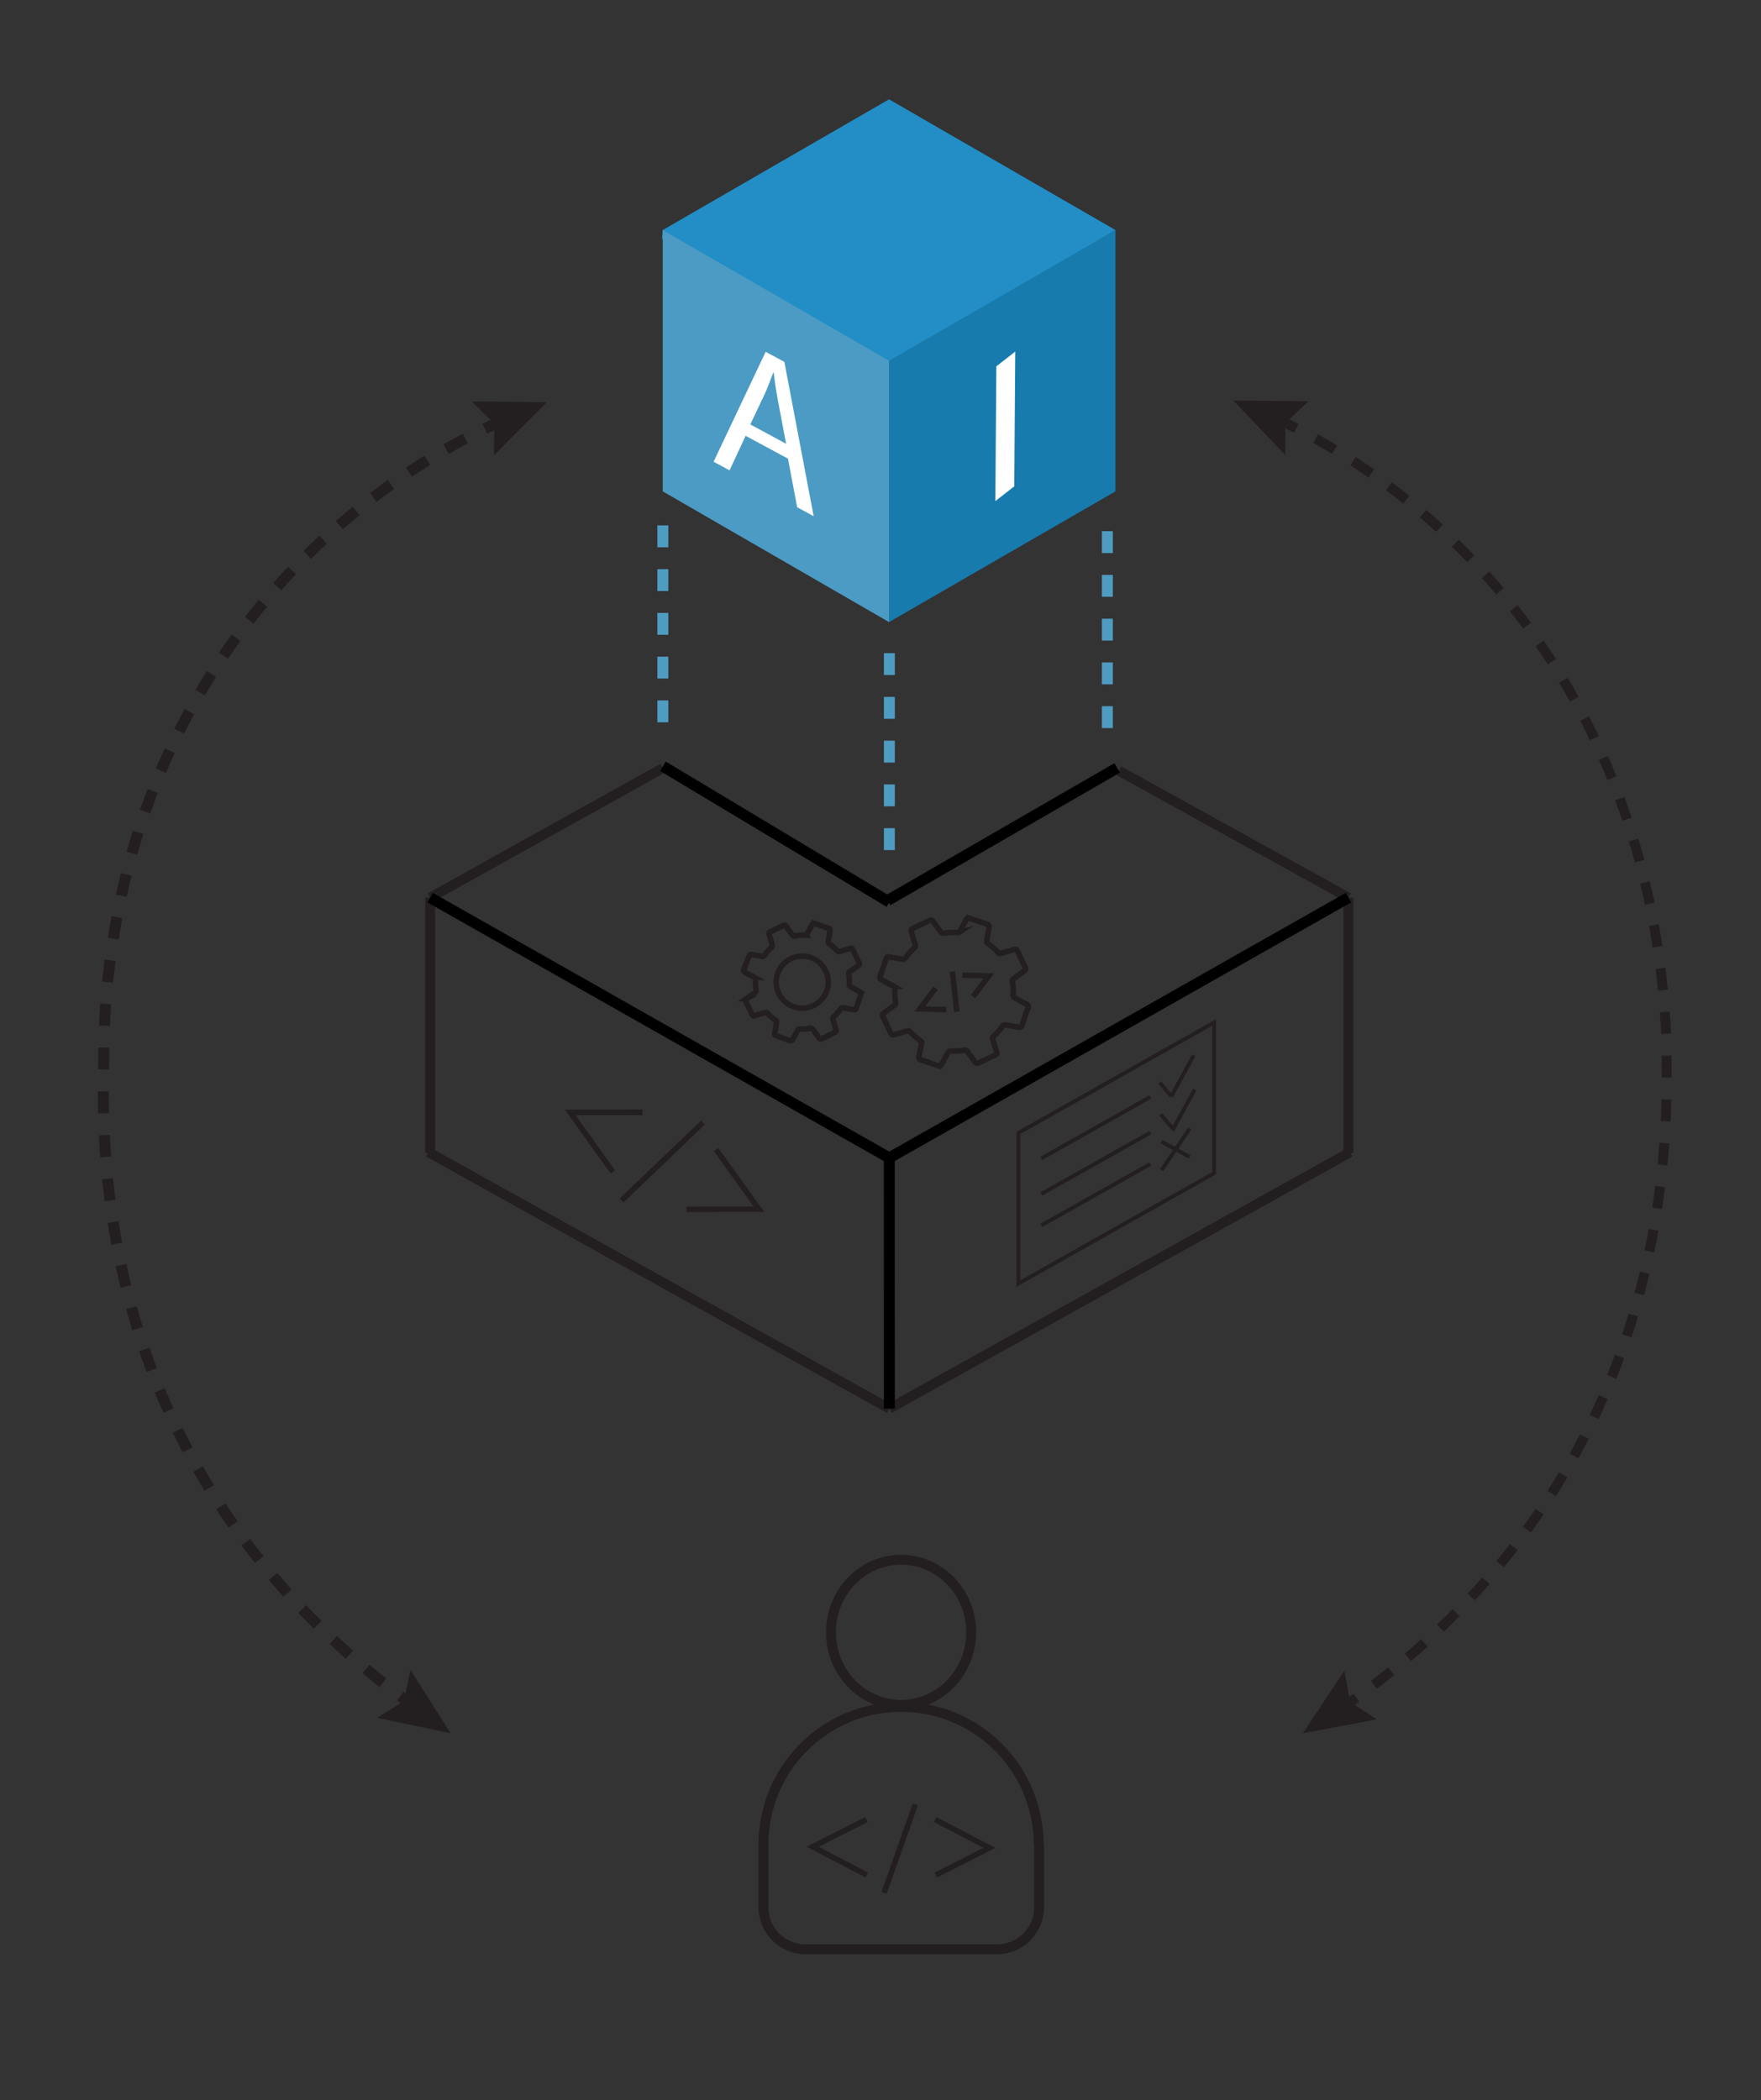 <svg xmlns="http://www.w3.org/2000/svg" viewBox="0 0 161 192"><rect x="0" y="0" width="161" height="192" fill="#333333" stroke="none"/><defs><style>.cls-1,.cls-2,.cls-3,.cls-4,.cls-6,.cls-7,.cls-8{fill:none;stroke-miterlimit:10;}.cls-1,.cls-3,.cls-4,.cls-6,.cls-8{stroke:#231e1f;}.cls-1,.cls-6{stroke-width:0.9px;}.cls-2{stroke:#000;}.cls-3{stroke-width:0.5px;}.cls-4,.cls-6{stroke-dasharray:2 2;}.cls-5{fill:#231e1f;}.cls-7{stroke:#4f9cc2;stroke-dasharray:2;}.cls-8{stroke-width:0.35px;}.cls-9{fill:#177bae;}.cls-10{fill:#228ec5;}.cls-11{fill:#4b9bc4;}.cls-12{fill:#fff;}</style></defs><title>lexemus-ide-image</title><g id="Arrows"><line class="cls-1" x1="102.29" y1="70.45" x2="123.28" y2="82.06"/><line class="cls-1" x1="39.33" y1="82.06" x2="60.6" y2="70.22"/><line class="cls-1" x1="81.31" y1="128.77" x2="39.19" y2="105.34"/><line class="cls-1" x1="123.42" y1="105.34" x2="81.31" y2="128.77"/><line class="cls-1" x1="123.28" y1="105.41" x2="123.28" y2="82.06"/><line class="cls-1" x1="39.33" y1="105.41" x2="39.33" y2="82.06"/><line class="cls-2" x1="123.28" y1="82.06" x2="81.3" y2="105.85"/><line class="cls-2" x1="39.33" y1="82.06" x2="81.3" y2="105.85"/><line class="cls-2" x1="102.14" y1="70.2" x2="81.15" y2="82.32"/><line class="cls-2" x1="60.61" y1="70.05" x2="81.31" y2="82.47"/><ellipse class="cls-1" cx="82.38" cy="149.22" rx="6.41" ry="6.63"/><path class="cls-1" d="M69.8,168.62a12.58,12.58,0,0,1,25.16,0"/><path class="cls-1" d="M69.8,168.53v5.83a3.85,3.85,0,0,0,3.84,3.84H91.12A3.85,3.85,0,0,0,95,174.36v-5.83"/><g id="Code"><polyline class="cls-3" points="79.25 171.41 74.3 168.83 79.21 166.34"/><polyline class="cls-3" points="85.5 166.34 90.46 168.93 85.55 171.41"/><line class="cls-3" x1="80.83" y1="173.04" x2="83.68" y2="164.96"/></g><path class="cls-4" d="M46.14,38.35C29,45.93,10.5,64.46,9.5,94.87v1.77C8.5,124,20.56,143.51,37.86,156"/><polygon class="cls-5" points="43.14 36.7 45.2 38.74 45.16 41.63 49.99 36.77 43.14 36.7"/><polygon class="cls-5" points="34.49 157.04 36.94 155.5 37.53 152.66 41.2 158.45 34.49 157.04"/><path class="cls-6" d="M116.72,38.28c17,7.92,34.57,26.8,35.65,57.24l0,1.77c.38,27.41-12.07,46.64-29.61,58.81"/><polygon class="cls-5" points="117.5 41.58 117.52 38.68 119.62 36.68 112.76 36.62 117.5 41.58"/><polygon class="cls-5" points="122.91 152.74 123.44 155.58 125.86 157.18 119.12 158.45 122.91 152.74"/><path class="cls-3" d="M87.66,85.25a.24.24,0,0,1-.12,0,5.4,5.4,0,0,0-1.27.07.24.24,0,0,1-.24-.1l-.74-1a.21.21,0,0,0-.27-.09l-1.6.77a.2.2,0,0,0-.1.25l.36,1.24a.24.24,0,0,1-.07.25,5.46,5.46,0,0,0-.84.95.24.24,0,0,1-.24.1l-1.25-.21a.2.2,0,0,0-.25.13l-.58,1.68a.2.2,0,0,0,.11.25l1.13.62a.24.24,0,0,1,.13.23,5.34,5.34,0,0,0,.07,1.26.24.24,0,0,1-.1.24l-1,.74a.21.21,0,0,0-.09.27l.77,1.6a.2.2,0,0,0,.25.1l1.24-.36a.24.24,0,0,1,.25.07,5.32,5.32,0,0,0,.95.84.24.24,0,0,1,.1.24L84,96.61a.21.21,0,0,0,.13.25l1.68.58a.21.21,0,0,0,.25-.1l.62-1.13a.24.24,0,0,1,.23-.13A5.5,5.5,0,0,0,88.18,96a.24.24,0,0,1,.24.1l.74,1a.21.21,0,0,0,.27.09l1.6-.77a.2.2,0,0,0,.1-.25L90.75,95a.24.24,0,0,1,.07-.25,5.3,5.3,0,0,0,.84-.95.24.24,0,0,1,.24-.1l1.26.21a.2.2,0,0,0,.25-.13L94,92.08a.2.2,0,0,0-.11-.25l-1.13-.62a.25.25,0,0,1-.13-.23,5.29,5.29,0,0,0-.07-1.26.24.24,0,0,1,.1-.24l1-.74a.21.21,0,0,0,.09-.27L93,86.89a.2.2,0,0,0-.25-.1l-1.24.37a.24.24,0,0,1-.25-.07,5.32,5.32,0,0,0-.95-.84.24.24,0,0,1-.1-.24l.21-1.25a.21.21,0,0,0-.13-.25l-1.68-.58a.2.2,0,0,0-.25.11l-.62,1.13a.25.25,0,0,1-.11.1Z"/><path class="cls-3" d="M73.72,85.5l-.09,0a4.26,4.26,0,0,0-1,.06.19.19,0,0,1-.19-.08l-.58-.82a.16.16,0,0,0-.21-.07l-1.26.61a.16.16,0,0,0-.08.2l.29,1a.19.19,0,0,1-.06.2,4.31,4.31,0,0,0-.66.75.19.19,0,0,1-.19.08l-1-.17a.16.16,0,0,0-.2.1L68,88.66a.16.16,0,0,0,.08.2l.89.49a.19.19,0,0,1,.1.18,4.21,4.21,0,0,0,.06,1,.19.19,0,0,1-.08.19l-.82.58a.16.16,0,0,0-.07.21l.61,1.26a.16.16,0,0,0,.2.08l1-.29a.19.19,0,0,1,.2.06,4.19,4.19,0,0,0,.75.66.19.19,0,0,1,.08.19l-.17,1a.16.16,0,0,0,.1.2l1.32.46a.16.16,0,0,0,.2-.08l.49-.89a.19.19,0,0,1,.18-.1,4.33,4.33,0,0,0,1-.06.19.19,0,0,1,.19.08l.58.82a.16.16,0,0,0,.21.07l1.26-.61a.16.16,0,0,0,.08-.2l-.29-1a.19.19,0,0,1,.06-.2,4.18,4.18,0,0,0,.66-.75.19.19,0,0,1,.19-.08l1,.17a.16.16,0,0,0,.2-.1l.46-1.32a.16.16,0,0,0-.08-.19l-.89-.49a.19.19,0,0,1-.1-.18,4.17,4.17,0,0,0-.06-1,.19.19,0,0,1,.08-.19l.82-.58a.16.16,0,0,0,.07-.21l-.61-1.26a.16.16,0,0,0-.2-.08l-1,.29a.19.19,0,0,1-.2-.06,4.19,4.19,0,0,0-.75-.66.19.19,0,0,1-.08-.19l.17-1a.16.16,0,0,0-.1-.2l-1.32-.46a.16.16,0,0,0-.2.08l-.49.89a.19.19,0,0,1-.08.08Z"/><g id="Code-2" data-name="Code"><polyline class="cls-3" points="87.99 89.15 90.4 89.22 88.96 91.11"/><polyline class="cls-3" points="86.52 92.3 84.1 92.23 85.54 90.33"/><line class="cls-3" x1="87.07" y1="88.81" x2="87.48" y2="92.49"/></g><path class="cls-3" d="M71.55,88.22a2.38,2.38,0,1,1,.23,3.36,2.38,2.38,0,0,1-.23-3.36Z"/><line class="cls-2" x1="81.3" y1="105.85" x2="81.31" y2="128.77"/><g id="Code-3" data-name="Code"><polyline class="cls-3" points="56.03 107.14 52.13 101.69 58.73 101.68"/><polyline class="cls-3" points="65.47 105.09 69.38 110.54 62.77 110.55"/><line class="cls-3" x1="56.83" y1="109.74" x2="64.27" y2="102.62"/></g><line class="cls-7" x1="81.31" y1="59.71" x2="81.31" y2="78.06"/><line class="cls-7" x1="60.6" y1="48.03" x2="60.6" y2="66.38"/><line class="cls-7" x1="101.24" y1="48.56" x2="101.24" y2="66.91"/><polygon class="cls-8" points="111 107.25 93.11 117.34 93.11 103.57 111 93.47 111 107.25"/><line class="cls-8" x1="95.2" y1="105.9" x2="105.17" y2="100.28"/><line class="cls-8" x1="106.02" y1="98.97" x2="107.09" y2="100.22"/><line class="cls-8" x1="109.14" y1="96.47" x2="107.09" y2="100.22"/><line class="cls-8" x1="106.12" y1="101.88" x2="107.19" y2="103.12"/><line class="cls-8" x1="109.23" y1="99.6" x2="107.19" y2="103.34"/><line class="cls-8" x1="106.2" y1="104.37" x2="108.77" y2="105.76"/><line class="cls-8" x1="108.77" y1="103.17" x2="106.2" y2="106.97"/><line class="cls-8" x1="95.2" y1="109.15" x2="105.17" y2="103.54"/><line class="cls-8" x1="95.2" y1="112.02" x2="105.17" y2="106.41"/><polygon class="cls-9" points="101.98 21.03 101.98 44.92 81.28 56.87 81.28 32.51 101.98 21.03"/><polyline class="cls-10" points="81.28 32.98 101.98 21.03 81.28 9.08 60.59 21.03 60.53 21.85 81.22 33.8"/><polygon class="cls-11" points="81.28 32.98 81.28 56.87 60.59 44.92 60.59 21.03 81.28 32.98"/><path class="cls-12" d="M92.82,32.14l-.09,12.32L91,45.81l.09-12.32Z"/><path class="cls-12" d="M68.17,39.84,66.7,43l-1.46-.79L70,32.16l1.71.92,2.68,14.11-1.51-.82-.84-4.44Zm3.7.73L71.1,36.5c-.17-.92-.28-1.73-.38-2.51l0,0c-.23.63-.47,1.27-.74,1.89l-1.38,2.92Z"/></g></svg>
